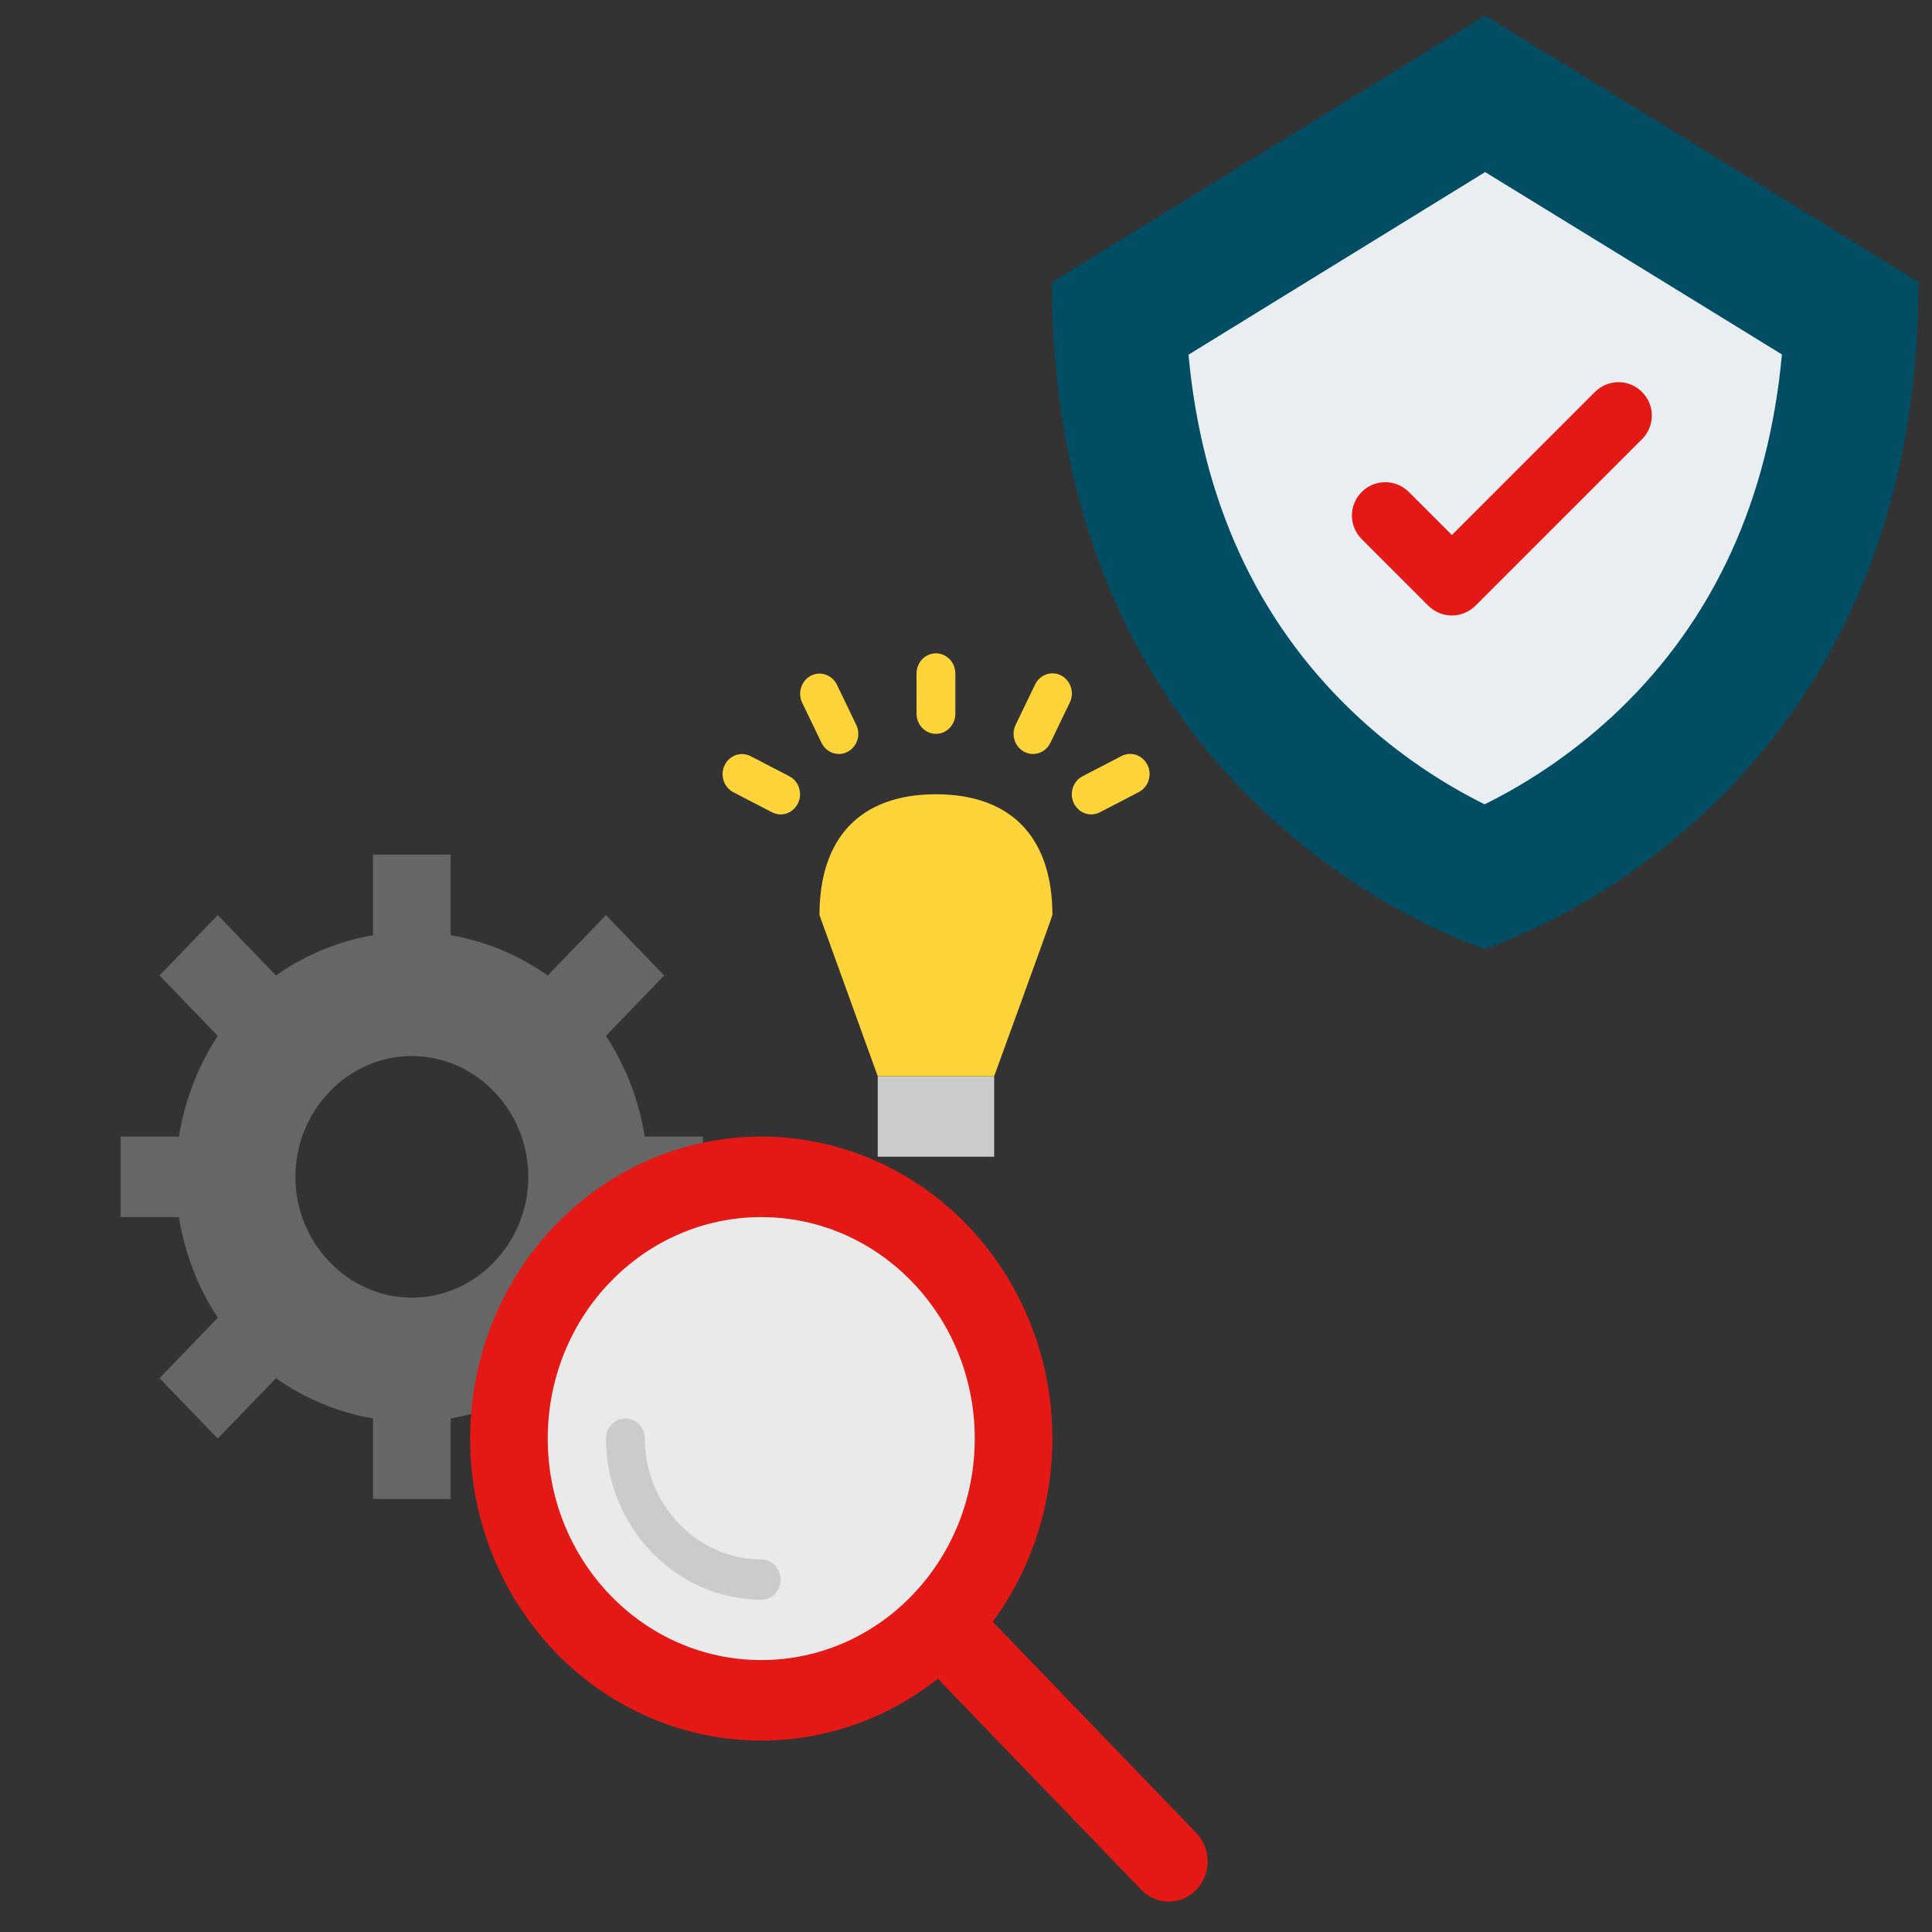 <?xml version="1.0" encoding="UTF-8" standalone="no"?>
<!DOCTYPE svg PUBLIC "-//W3C//DTD SVG 1.1//EN" "http://www.w3.org/Graphics/SVG/1.1/DTD/svg11.dtd">
<svg width="100%" height="100%" viewBox="0 0 512 512" version="1.1" xmlns="http://www.w3.org/2000/svg" xmlns:xlink="http://www.w3.org/1999/xlink" xml:space="preserve" xmlns:serif="http://www.serif.com/" style="fill-rule:evenodd;clip-rule:evenodd;stroke-linejoin:round;stroke-miterlimit:2;">
    <rect x="0" y="0" width="512" height="512" fill="#333333" stroke="none"/>
    <g transform="matrix(0.643,0,0,0.667,11.41,167.801)">
        <path d="M464,504C459.757,504.006 455.682,502.318 452.686,499.313L284.686,331.313C281.749,328.322 280.101,324.294 280.101,320.102C280.101,311.325 287.324,304.102 296.101,304.102C300.294,304.102 304.322,305.749 307.313,308.687L475.313,476.687C478.312,479.686 479.999,483.759 479.999,488C479.999,496.777 472.777,503.999 464,504Z" style="fill:rgb(228,25,21);fill-rule:nonzero;"/>
    </g>
    <g transform="matrix(0.643,0,0,0.667,11.41,167.801)">
        <path d="M272,232L272,200L248,200C245.626,185.666 240.166,172.017 232,160L256,136L232,112L208,136C195.983,127.834 182.334,122.374 168,120L168,88L136,88L136,120C121.666,122.374 108.017,127.834 96,136L72,112L48,136L72,160C63.834,172.017 58.374,185.666 56,200L32,200L32,232L56,232C58.374,246.334 63.834,259.983 72,272L48,296L72,320L96,296C108.017,304.166 121.666,309.626 136,312L136,344L168,344L168,312C182.334,309.626 195.983,304.166 208,296L232,320L256,296L232,272C240.166,259.983 245.626,246.334 248,232L272,232ZM152,264C125.668,264 104,242.332 104,216C104,189.668 125.668,168 152,168C178.332,168 200,189.668 200,216C200,242.332 178.332,264 152,264Z" style="fill:rgb(102,102,102);fill-rule:nonzero;"/>
    </g>
    <g transform="matrix(0.643,0,0,0.667,11.41,167.801)">
        <path d="M303.994,72C302.754,71.999 301.531,71.709 300.422,71.153L284.422,63.153C281.747,61.789 280.056,59.029 280.056,56.026C280.056,51.637 283.667,48.026 288.056,48.026C289.277,48.026 290.482,48.305 291.578,48.843L307.578,56.843C310.286,58.195 312.003,60.973 312.003,64C312.003,68.389 308.392,72 304.003,72C304,72 303.997,72 303.994,72Z" style="fill:rgb(255,211,58);fill-rule:nonzero;"/>
    </g>
    <g transform="matrix(0.643,0,0,0.667,11.41,167.801)">
        <rect x="344" y="176" width="48" height="32" style="fill:rgb(203,203,203);"/>
    </g>
    <g transform="matrix(0.643,0,0,0.667,11.41,167.801)">
        <path d="M416,112C416,112.43 392,176 392,176L344,176L320,112C320,81.07 337.07,64 368,64C398.93,64 416,81.07 416,112Z" style="fill:rgb(255,211,58);fill-rule:nonzero;"/>
    </g>
    <g transform="matrix(0.643,0,0,0.667,11.41,167.801)">
        <path d="M368,40C363.611,40 360,36.389 360,32L360,16C360,11.611 363.611,8 368,8C372.389,8 376,11.611 376,16L376,32C376,36.389 372.389,40 368,40Z" style="fill:rgb(255,211,58);fill-rule:nonzero;"/>
    </g>
    <g transform="matrix(0.643,0,0,0.667,11.41,167.801)">
        <path d="M328.006,48C324.978,48.002 322.198,46.284 320.845,43.576L312.845,27.576C312.307,26.48 312.028,25.275 312.028,24.054C312.028,19.665 315.639,16.054 320.028,16.054C323.031,16.054 325.791,17.745 327.155,20.42L335.155,36.42C335.711,37.531 336.001,38.757 336.001,40C336.001,44.387 332.393,47.997 328.006,48Z" style="fill:rgb(255,211,58);fill-rule:nonzero;"/>
    </g>
    <g transform="matrix(0.643,0,0,0.667,11.41,167.801)">
        <path d="M407.994,48C403.607,47.997 399.999,44.387 399.999,40C399.999,38.757 400.289,37.531 400.845,36.42L408.845,20.42C410.187,17.684 412.98,15.942 416.028,15.942C420.417,15.942 424.028,19.554 424.028,23.942C424.028,25.205 423.729,26.451 423.155,27.576L415.155,43.576C413.802,46.284 411.022,48.002 407.994,48Z" style="fill:rgb(255,211,58);fill-rule:nonzero;"/>
    </g>
    <g transform="matrix(0.643,0,0,0.667,11.41,167.801)">
        <path d="M432.006,72C432.003,72 432,72 431.997,72C427.608,72 423.997,68.389 423.997,64C423.997,60.973 425.714,58.195 428.422,56.843L444.422,48.843C445.547,48.269 446.793,47.97 448.056,47.97C452.444,47.97 456.056,51.581 456.056,55.97C456.056,59.018 454.314,61.811 451.578,63.153L435.578,71.153C434.469,71.709 433.246,71.999 432.006,72Z" style="fill:rgb(255,211,58);fill-rule:nonzero;"/>
    </g>
    <g transform="matrix(0.643,0,0,0.667,11.41,167.801)">
        <circle cx="296" cy="319.999" r="120" style="fill:rgb(228,25,21);"/>
    </g>
    <g transform="matrix(0.643,0,0,0.667,11.41,167.801)">
        <circle cx="296" cy="319.999" r="88" style="fill:rgb(234,234,234);"/>
    </g>
    <g transform="matrix(0.643,0,0,0.667,11.41,167.801)">
        <path d="M296,384C260.906,383.961 232.039,355.094 232,320C232,315.611 235.611,312 240,312C244.389,312 248,315.611 248,320C248.029,346.321 269.679,367.971 296,368C300.389,368 304,371.611 304,376C304,380.389 300.389,384 296,384Z" style="fill:rgb(203,203,203);fill-rule:nonzero;"/>
    </g>
    <g transform="matrix(1.104,0,0,1.104,375.932,110.117)">
        <g transform="matrix(1,0,0,1,-368,-192)">
            <path d="M383.958,96L280,160C280,288 383.833,320 383.833,320C383.833,320 488,288 488,160C488,159.833 383.958,96 383.958,96Z" style="fill:rgb(0,77,100);fill-rule:nonzero;"/>
        </g>
        <g transform="matrix(1,0,0,1,-368,-192)">
            <path d="M383.856,285.338C372.087,279.476 361.275,271.862 351.789,262.758C329.066,240.89 315.983,212.23 312.778,177.398L383.985,133.562C409.239,149.062 437.993,166.724 455.224,177.337C452.018,212.185 438.89,240.854 416.078,262.737C406.541,271.855 395.677,279.476 383.856,285.338Z" style="fill:rgb(233,238,242);fill-rule:nonzero;"/>
        </g>
        <g transform="matrix(1,0,0,1,-368,-192)">
            <path d="M376,240C373.878,240.003 371.841,239.159 370.343,237.657L354.343,221.657C352.843,220.157 352,218.121 352,216C352,211.611 355.611,208 360,208C362.121,208 364.157,208.843 365.657,210.343L376,220.687L410.343,186.343C411.843,184.843 413.879,184 416,184C420.389,184 424,187.611 424,192C424,194.121 423.157,196.157 421.657,197.657L381.657,237.657C380.159,239.159 378.122,240.003 376,240Z" style="fill:rgb(228,25,21);fill-rule:nonzero;"/>
        </g>
    </g>
</svg>
